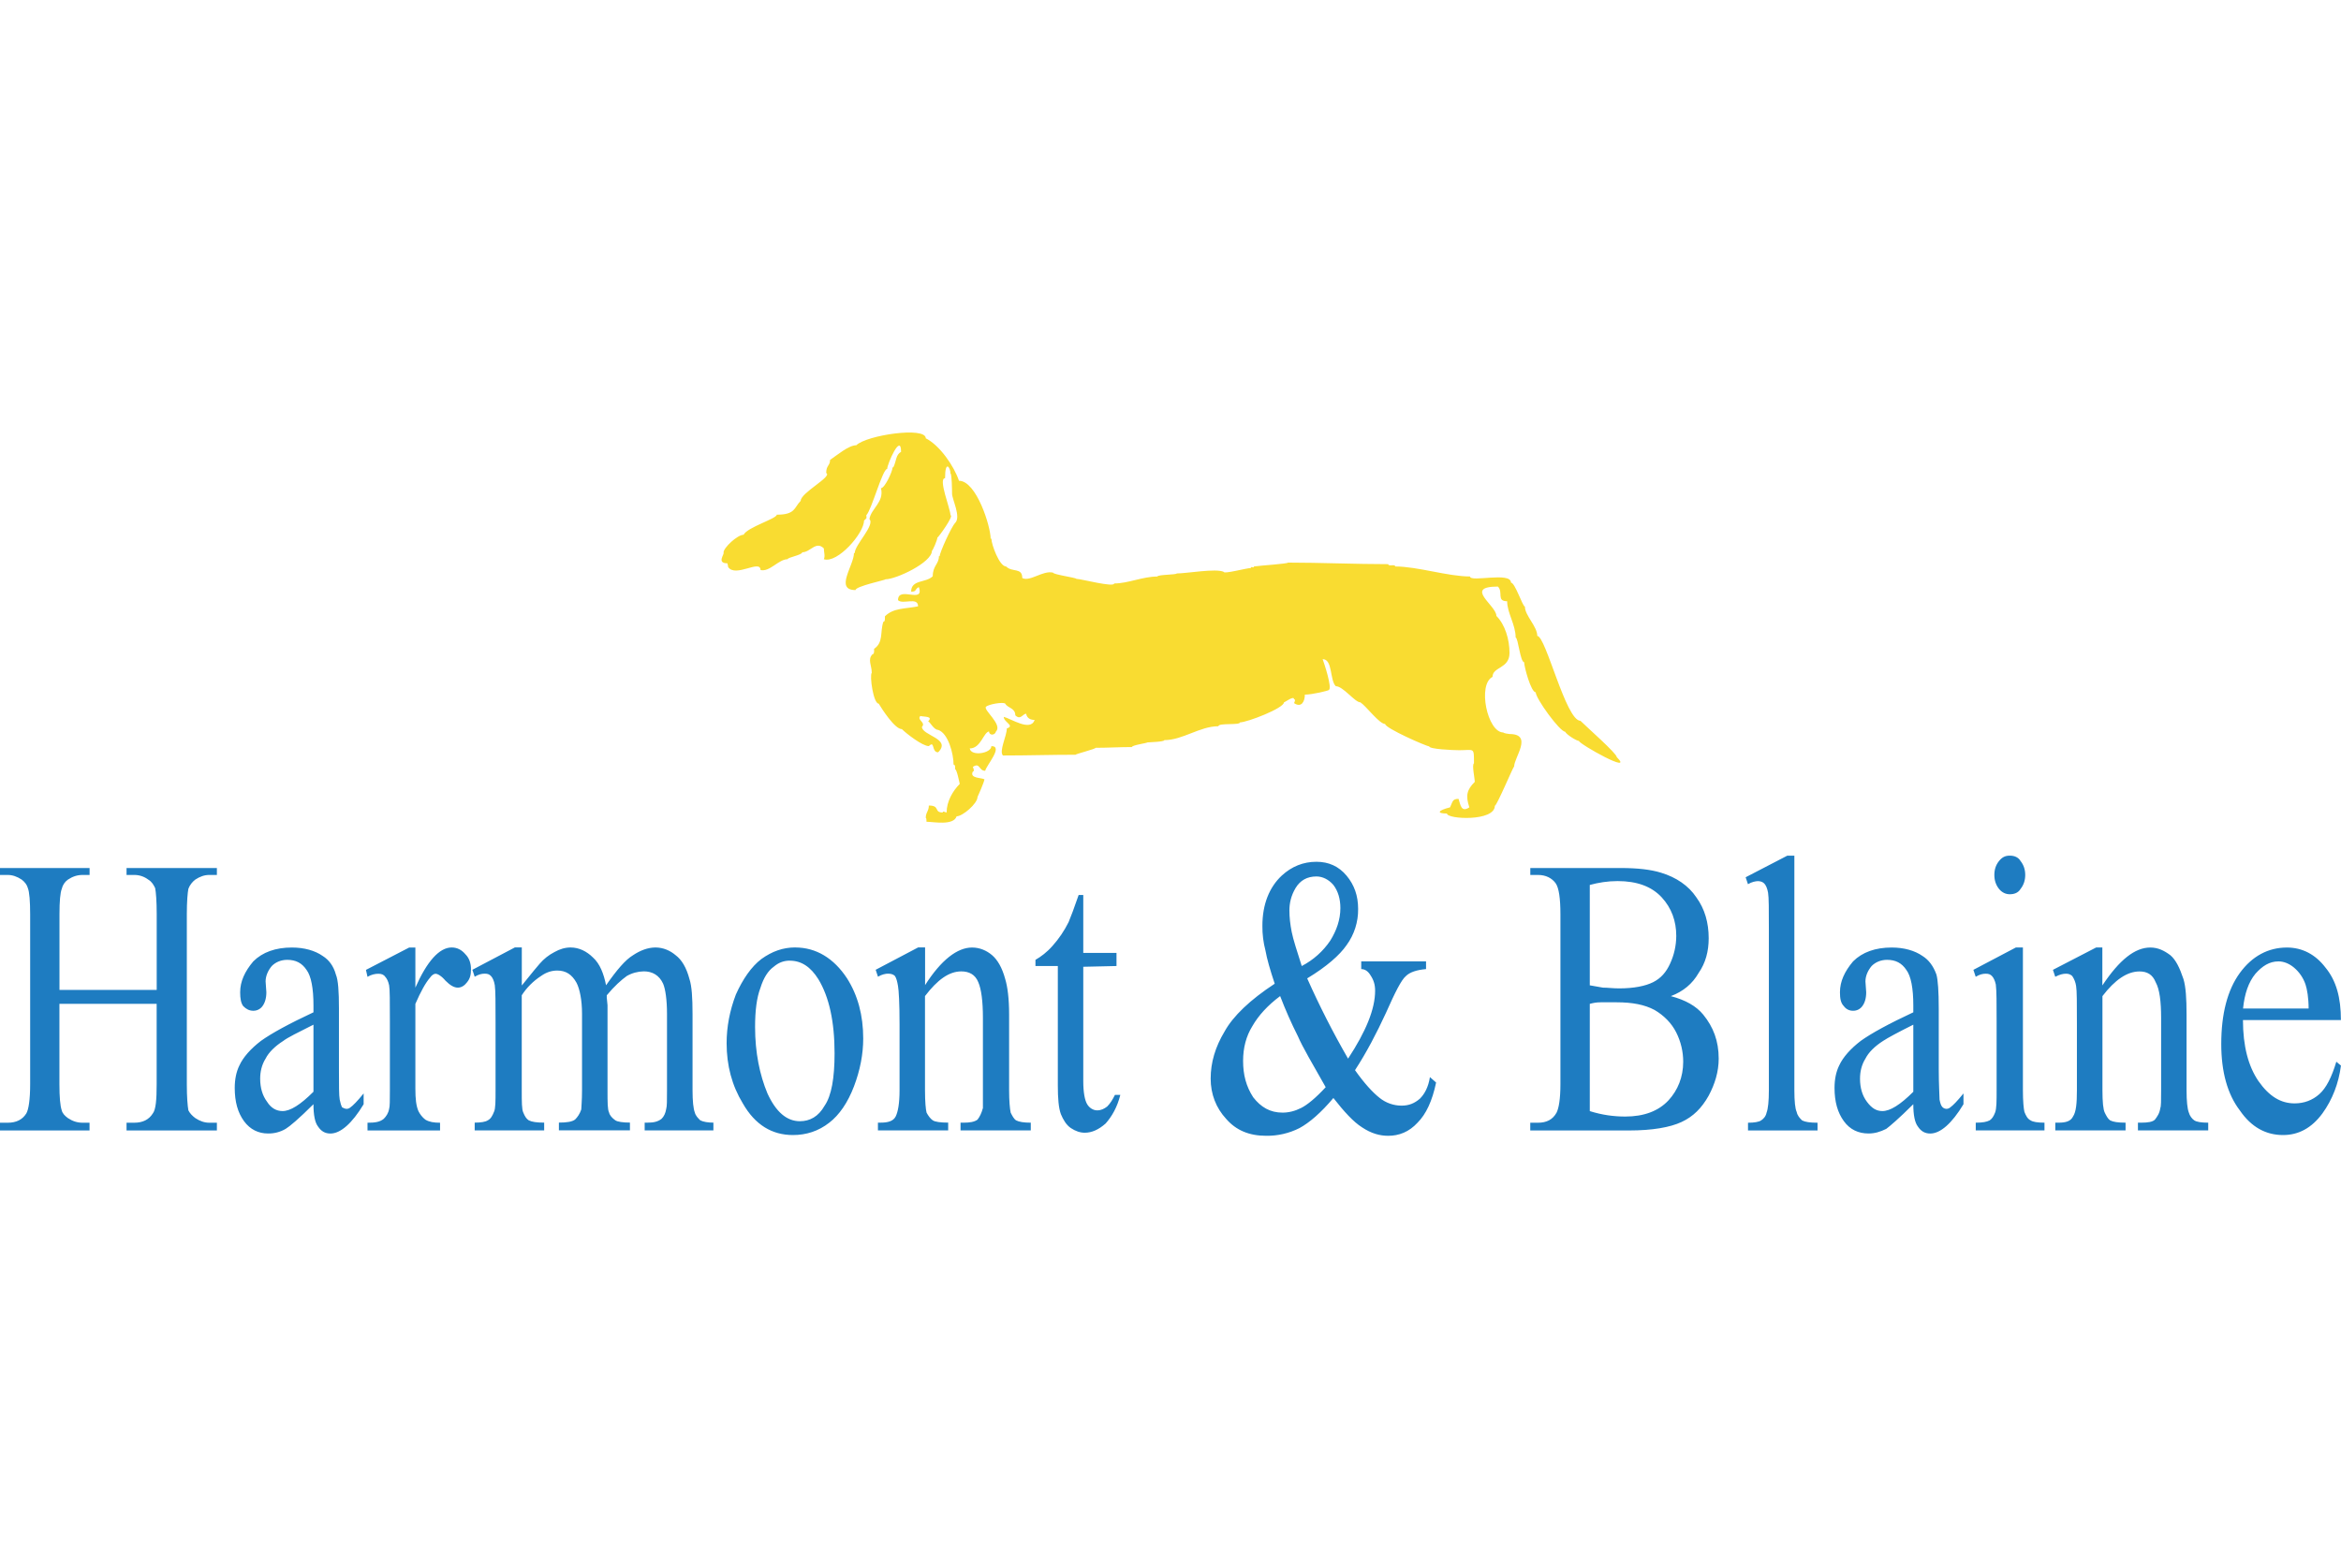 <svg xmlns="http://www.w3.org/2000/svg" id="Layer_1" data-name="Layer 1" viewBox="0 0 495.96 332.31"><defs><style>      .cls-1 {        fill: #f9dc31;      }      .cls-1, .cls-2 {        fill-rule: evenodd;        stroke-width: 0px;      }      .cls-2 {        fill: #1e7cc1;      }    </style></defs><path class="cls-2" d="M12.59,209.79h20.61v-16.03c0-2.78-.16-4.74-.33-5.56-.33-.65-.65-1.31-1.47-1.8-.85-.64-1.88-.98-2.95-.98h-1.64v-1.47h19.14v1.47h-1.63c-.98,0-1.96.33-2.94.98-.66.5-1.18,1.18-1.47,1.96-.16.82-.33,2.62-.33,5.4v35.99c0,2.78.16,4.58.33,5.56.33.65.82,1.15,1.47,1.64.98.65,1.96.98,2.94.98h1.63v1.64h-19.14v-1.64h1.63c1.8,0,3.11-.65,3.93-1.96.65-.82.82-2.94.82-6.22v-17.01H12.59v17.01c0,2.78.16,4.58.49,5.56.16.65.65,1.15,1.31,1.64.98.65,1.96.98,3.11.98h1.47v1.64H0v-1.64h1.64c1.8,0,3.11-.65,3.93-1.96.49-.82.82-2.94.82-6.22v-35.99c0-2.78-.16-4.74-.49-5.56-.16-.65-.65-1.31-1.31-1.8-.98-.65-1.96-.98-2.94-.98H0v-1.47h18.98v1.47h-1.47c-1.15,0-2.12.33-3.11.98-.67.47-1.13,1.17-1.31,1.96-.33.82-.49,2.62-.49,5.4v16.03h0ZM66.41,234c-3.11,3.11-5.07,4.74-5.89,5.23-1.14.67-2.44,1.01-3.76.98-1.96,0-3.76-.82-5.07-2.62-1.31-1.8-1.96-4.09-1.96-7.04,0-1.8.33-3.43.98-4.74.82-1.8,2.45-3.6,4.58-5.23,2.29-1.63,5.89-3.6,11.12-6.05v-1.47c0-3.6-.49-6.21-1.47-7.52-.98-1.47-2.29-2.13-4.09-2.13-1.31,0-2.46.49-3.27,1.31-.82.98-1.31,2.13-1.31,3.27l.16,2.29c0,1.31-.33,2.29-.82,2.94-.45.63-1.19,1-1.96.98-.82,0-1.47-.33-2.12-.98-.49-.65-.65-1.63-.65-2.94,0-2.29.98-4.41,2.78-6.54,1.96-1.96,4.74-2.94,8.18-2.94,2.62,0,4.91.65,6.54,1.8,1.31.82,2.29,2.12,2.78,3.93.49,1.15.65,3.6.65,7.2v12.76c0,3.44,0,5.73.16,6.54.16.82.33,1.31.49,1.63.33.17.65.33.98.33.3,0,.59-.12.82-.33.49-.33,1.47-1.31,2.78-2.94v2.29c-2.46,4.09-4.91,6.21-7.03,6.21-1.15,0-1.96-.49-2.62-1.47-.66-.83-.98-2.46-.98-4.75h0ZM66.41,231.38v-14.23c-3.27,1.64-5.56,2.78-6.38,3.43-1.8,1.15-3.11,2.46-3.76,3.76-.82,1.31-1.15,2.78-1.15,4.25,0,1.96.49,3.6,1.47,4.91.82,1.31,1.96,1.96,3.27,1.96,1.64,0,3.76-1.31,6.54-4.09h0ZM88,200.79v8.51c2.45-5.56,5.07-8.51,7.69-8.51,1.15,0,2.12.49,2.94,1.47.82.82,1.15,1.96,1.15,3.11s-.16,1.96-.82,2.78c-.49.65-1.15,1.15-1.96,1.15s-1.64-.49-2.62-1.47c-.82-.98-1.64-1.47-2.12-1.47-.33,0-.82.32-1.15.82-.98,1.14-1.96,2.94-3.11,5.56v17.99c0,2.13.16,3.6.65,4.75.33.65.82,1.31,1.47,1.8.82.49,1.8.65,3.11.65v1.64h-15.37v-1.64c1.64,0,2.62-.16,3.43-.82.49-.49.98-1.14,1.15-2.12.16-.49.16-1.8.16-3.93v-14.56c0-4.25,0-6.87-.16-7.69-.17-.82-.49-1.47-.82-1.8-.33-.49-.82-.65-1.47-.65s-1.47.16-2.29.65l-.33-1.47,9.16-4.74h1.31ZM110.58,208.81c2.12-2.62,3.43-4.25,3.76-4.58.87-1.01,1.92-1.85,3.11-2.46,1.14-.65,2.29-.98,3.43-.98,1.8,0,3.43.82,4.74,2.12,1.47,1.31,2.29,3.44,2.78,5.89,2.29-3.27,4.09-5.4,5.73-6.38,1.47-.98,3.11-1.63,4.74-1.63s3.11.65,4.26,1.63c1.31.98,2.29,2.62,2.94,5.07.49,1.47.65,3.93.65,7.36v16.19c0,2.29.17,3.93.49,4.74.16.65.65,1.15,1.15,1.64.65.33,1.64.49,2.78.49v1.64h-14.56v-1.64h.65c1.15,0,2.12-.16,2.94-.82.49-.49.82-1.14.98-2.12.16-.49.16-1.8.16-3.93v-16.19c0-2.94-.33-5.23-.82-6.38-.82-1.8-2.29-2.62-4.09-2.62-1.26.02-2.5.35-3.6.98-1.14.82-2.62,2.12-4.25,4.09v.49l.16,1.63v17.99c0,2.62,0,4.09.33,4.74.16.65.65,1.15,1.31,1.64.49.33,1.64.49,3.11.49v1.64h-15.05v-1.64c1.64,0,2.78-.16,3.43-.65.49-.49.98-1.15,1.31-2.13,0-.49.16-1.8.16-4.09v-16.19c0-2.94-.49-5.23-1.15-6.54-.98-1.8-2.29-2.62-4.09-2.62-1.15,0-2.29.33-3.44,1.15-1.63,1.06-3.03,2.45-4.09,4.09v20.12c0,2.46,0,4.09.33,4.74.33.82.65,1.31,1.15,1.64.65.33,1.64.49,3.27.49v1.64h-14.72v-1.64c1.31,0,2.29-.16,2.78-.49.65-.33.98-.98,1.31-1.8.33-.65.33-2.29.33-4.58v-14.4c0-4.09,0-6.71-.16-7.85-.16-.98-.49-1.63-.82-1.96s-.65-.49-1.31-.49-1.31.16-2.13.65l-.49-1.47,9-4.74h1.47v8.01h0ZM168.49,200.79c4.41,0,8.18,2.29,10.96,6.54,2.29,3.6,3.43,7.85,3.43,12.76,0,3.27-.65,6.71-1.96,10.14-1.31,3.44-3.11,6.06-5.23,7.69-2.29,1.8-4.9,2.62-7.69,2.62-4.42,0-8.02-2.13-10.63-6.71-2.29-3.76-3.43-8.01-3.43-12.76,0-3.44.65-6.87,1.96-10.31,1.47-3.27,3.27-5.89,5.4-7.52,2.29-1.64,4.58-2.46,7.2-2.46h0ZM167.34,203.58c-1.15,0-2.29.32-3.44,1.31-1.15.82-2.12,2.29-2.78,4.42-.82,2.13-1.15,4.91-1.15,8.34,0,5.4.98,10.14,2.62,14.07,1.8,3.93,4.09,5.89,6.87,5.89,2.12,0,3.93-.98,5.23-3.27,1.47-2.12,2.12-5.89,2.12-11.12,0-6.71-1.15-11.94-3.43-15.7-1.64-2.62-3.6-3.93-6.05-3.93h0ZM195.96,208.81c3.43-5.4,6.87-8.01,9.98-8.01,1.64,0,3.11.65,4.25,1.63,1.14.98,2.12,2.62,2.78,5.07.49,1.64.82,4.09.82,7.52v16.03c0,2.29.16,3.93.33,4.74.33.65.65,1.31,1.15,1.64.65.33,1.64.49,3.11.49v1.64h-14.88v-1.64h.65c1.31,0,2.29-.16,2.95-.65.49-.65.82-1.31,1.14-2.45v-19.14c0-3.43-.33-6.05-.98-7.53-.65-1.63-1.96-2.29-3.6-2.29-2.62,0-5.07,1.8-7.69,5.23v19.95c0,2.46.16,4.09.33,4.74.33.65.82,1.31,1.31,1.64s1.64.49,3.27.49v1.64h-14.88v-1.64h.65c1.47,0,2.62-.32,3.11-1.31.49-.98.82-2.78.82-5.57v-13.9c0-4.58-.16-7.2-.33-8.18s-.33-1.63-.65-2.12c-.33-.33-.82-.49-1.47-.49-.49,0-1.31.16-2.12.65l-.49-1.47,9-4.74h1.47v8.01h0ZM229.5,189.67v12.27h7.04v2.78l-7.04.16v24.21c0,2.45.33,4.09.82,4.91s1.31,1.31,2.13,1.31,1.47-.32,2.12-.82c.65-.65,1.15-1.47,1.64-2.46h1.14c-.65,2.62-1.8,4.58-3.11,6.06-1.47,1.31-2.94,1.96-4.42,1.96-.98,0-1.96-.33-2.94-.98s-1.64-1.8-2.12-2.95c-.49-1.31-.65-3.43-.65-6.05v-25.35h-4.74v-1.31c1.15-.65,2.46-1.64,3.6-2.94,1.37-1.53,2.52-3.23,3.43-5.07.49-1.15,1.15-2.94,2.12-5.73h.98ZM288.38,203.74h13.74v1.63c-1.96.17-3.43.65-4.26,1.47-.98.82-2.29,3.43-4.25,7.85-1.96,4.25-4.09,8.34-6.54,12.1,1.96,2.78,3.76,4.74,5.23,5.89,1.3,1.04,2.91,1.61,4.58,1.63,1.64,0,2.78-.49,3.93-1.47.99-.98,1.8-2.45,2.13-4.58l1.31,1.15c-.82,3.93-2.13,6.71-3.93,8.51-1.8,1.96-3.93,2.78-6.21,2.78-1.8,0-3.6-.49-5.56-1.8-1.8-1.14-3.76-3.27-6.06-6.21-2.61,3.11-5.07,5.23-7.19,6.38-2.18,1.1-4.59,1.66-7.03,1.63-3.6,0-6.38-1.14-8.51-3.6-2.12-2.29-3.27-5.23-3.27-8.51,0-3.44.98-6.71,2.94-9.98,1.8-3.27,5.4-6.71,10.63-10.14-.98-2.94-1.64-5.23-1.96-7.03-.45-1.71-.67-3.47-.65-5.23,0-4.58,1.47-8.18,4.09-10.64,2.13-1.96,4.58-2.94,7.36-2.94,2.62,0,4.74.98,6.38,2.94,1.64,1.96,2.45,4.26,2.45,7.04.04,2.76-.82,5.46-2.45,7.69-1.47,2.13-4.26,4.58-8.34,7.04,2.59,5.82,5.48,11.5,8.66,17.01,3.76-5.73,5.73-10.47,5.73-14.4,0-1.31-.32-2.29-.98-3.27-.49-.82-1.15-1.31-1.96-1.31v-1.63h0ZM275.79,204.72c2.44-1.27,4.52-3.12,6.05-5.4,1.31-2.12,2.13-4.41,2.13-6.87,0-1.96-.49-3.6-1.48-4.91-.98-1.15-2.29-1.8-3.59-1.8-1.96,0-3.44.82-4.42,2.45-.98,1.64-1.31,3.27-1.31,4.74s.17,2.95.49,4.58c.32,1.63,1.14,4.09,2.12,7.2h0ZM280.86,230.4c-2.78-4.91-4.91-8.51-5.89-10.8-1.4-2.77-2.65-5.61-3.76-8.51-2.62,1.96-4.58,4.09-5.89,6.38-1.31,2.12-1.96,4.58-1.96,7.36,0,2.94.65,5.4,2.13,7.69,1.64,2.12,3.6,3.27,6.22,3.27,1.31,0,2.62-.32,3.93-.98,1.31-.65,3.11-2.12,5.23-4.42h0ZM353.98,211.1c3.11.82,5.4,2.12,6.87,3.93,2.13,2.62,3.27,5.56,3.27,9.33,0,2.78-.82,5.4-2.13,7.85-1.47,2.62-3.27,4.42-5.73,5.56-2.45,1.15-6.22,1.8-11.12,1.8h-20.94v-1.64h1.64c1.8,0,3.11-.65,3.93-2.13.49-.98.82-2.94.82-6.05v-35.99c0-3.43-.33-5.56-.98-6.54-.82-1.15-2.13-1.8-3.76-1.8h-1.64v-1.47h19.14c3.6,0,6.38.33,8.51.98,3.27.98,5.89,2.78,7.52,5.23,1.8,2.46,2.62,5.4,2.62,8.67,0,2.78-.65,5.23-2.13,7.36-1.31,2.29-3.27,3.93-5.89,4.91h0ZM336.81,208.81c.82.16,1.8.33,2.78.49.98,0,2.13.16,3.43.16,3.11,0,5.56-.49,7.2-1.31,1.64-.82,2.78-2.12,3.6-3.93.86-1.85,1.3-3.85,1.31-5.89,0-3.11-.98-5.89-3.1-8.18-2.13-2.29-5.23-3.43-9.33-3.43-2.13,0-4.09.33-5.89.82v21.26h0ZM336.81,235.47c2.61.82,5.07,1.15,7.52,1.15,3.93,0,7.03-1.15,9.16-3.44,1.96-2.13,3.11-4.91,3.11-8.18,0-2.12-.49-4.25-1.48-6.21-.98-1.96-2.61-3.6-4.58-4.75-2.12-1.14-4.74-1.63-8.01-1.63h-3.43c-.98,0-1.64.16-2.29.33v22.74h0ZM380.15,181.33v49.73c0,2.29.17,3.93.49,4.58.17.82.65,1.31,1.15,1.8.65.33,1.64.49,3.27.49v1.64h-14.73v-1.64c1.31,0,2.29-.16,2.78-.49s.98-.82,1.15-1.64c.32-.82.49-2.45.49-4.74v-34.19c0-4.09,0-6.71-.17-7.69s-.49-1.63-.82-1.96c-.33-.33-.82-.49-1.31-.49s-1.31.16-2.13.65l-.49-1.47,8.83-4.58h1.48ZM405.35,234c-3.11,3.11-5.07,4.74-5.73,5.23-1.31.65-2.45.98-3.76.98-2.13,0-3.93-.82-5.23-2.62-1.31-1.8-1.97-4.09-1.97-7.04,0-1.8.33-3.43.98-4.74.82-1.8,2.46-3.6,4.58-5.23,2.29-1.63,5.89-3.6,11.13-6.05v-1.47c0-3.6-.49-6.21-1.48-7.52-.98-1.47-2.29-2.13-4.08-2.13-1.31,0-2.46.49-3.27,1.31-.82.98-1.31,2.13-1.31,3.27l.16,2.29c0,1.31-.32,2.29-.82,2.94-.45.63-1.18,1-1.96.98-.78.02-1.51-.35-1.96-.98-.65-.65-.82-1.63-.82-2.94,0-2.29.98-4.41,2.78-6.54,1.96-1.96,4.74-2.94,8.18-2.94,2.61,0,4.9.65,6.54,1.8,1.31.82,2.29,2.12,2.94,3.93.32,1.15.49,3.6.49,7.2v12.76c0,3.44.17,5.73.17,6.54.16.82.32,1.31.65,1.63.22.21.52.32.82.33.32,0,.65-.16.82-.33.49-.33,1.47-1.31,2.78-2.94v2.29c-2.46,4.09-4.91,6.21-7.03,6.21-1.15,0-1.97-.49-2.62-1.47-.66-.83-.98-2.46-.98-4.75h0ZM405.35,231.38v-14.23c-3.27,1.64-5.4,2.78-6.38,3.43-1.8,1.15-3.11,2.46-3.76,3.76-.82,1.31-1.15,2.78-1.15,4.25,0,1.96.49,3.6,1.47,4.91.98,1.31,1.96,1.96,3.27,1.96,1.64,0,3.76-1.31,6.55-4.09h0ZM425.79,181.33c.98,0,1.8.33,2.29,1.15.65.82.98,1.8.98,2.94s-.33,2.13-.98,2.95c-.49.82-1.31,1.14-2.29,1.14-.82,0-1.63-.33-2.29-1.14-.65-.82-.98-1.8-.98-2.95s.32-2.12.98-2.94,1.31-1.15,2.29-1.15ZM428.57,200.79v30.26c0,2.29.16,3.93.32,4.58.33.82.65,1.47,1.31,1.8.49.33,1.47.49,2.94.49v1.64h-14.56v-1.64c1.48,0,2.29-.16,2.95-.49.49-.33.82-.82,1.14-1.64.33-.82.33-2.45.33-4.74v-14.56c0-3.93,0-6.54-.17-7.85-.17-.82-.49-1.47-.82-1.8-.33-.33-.65-.49-1.31-.49s-1.31.16-2.13.65l-.49-1.47,9-4.74h1.48ZM445.42,208.81c3.6-5.4,6.87-8.01,10.14-8.01,1.63,0,2.94.65,4.25,1.63,1.15.98,1.96,2.62,2.78,5.07.49,1.64.65,4.09.65,7.52v16.03c0,2.29.17,3.93.49,4.74.17.65.65,1.31,1.15,1.64s1.47.49,2.95.49v1.64h-14.89v-1.64h.65c1.48,0,2.46-.16,2.95-.65.49-.65.98-1.31,1.14-2.45.17-.33.17-1.64.17-3.76v-15.37c0-3.43-.32-6.05-1.15-7.53-.65-1.63-1.8-2.29-3.43-2.29-2.62,0-5.23,1.8-7.85,5.23v19.95c0,2.46.16,4.09.49,4.74.32.65.65,1.31,1.14,1.64.65.33,1.64.49,3.27.49v1.64h-14.89v-1.64h.65c1.64,0,2.62-.32,3.11-1.31.65-.98.82-2.78.82-5.57v-13.9c0-4.58,0-7.2-.17-8.18-.11-.76-.39-1.49-.82-2.12-.35-.33-.82-.5-1.31-.49-.65,0-1.31.16-2.29.65l-.49-1.47,9.16-4.74h1.31v8.01ZM475.19,216.17c0,5.56,1.15,9.81,3.27,12.92,2.29,3.27,4.74,4.74,7.68,4.74,1.97,0,3.76-.65,5.23-1.96s2.62-3.6,3.6-6.87l.98.82c-.49,3.76-1.8,7.2-3.93,10.14-2.29,3.11-5.07,4.58-8.34,4.58-3.6,0-6.71-1.64-9.16-5.23-2.62-3.43-3.93-8.18-3.93-14.06,0-6.38,1.31-11.45,3.93-15.05,2.62-3.6,6.05-5.4,9.98-5.4,3.27,0,6.05,1.47,8.17,4.25,2.29,2.78,3.27,6.38,3.27,11.12h-20.77ZM475.19,213.72h13.91c0-2.29-.33-4.09-.65-5.07-.47-1.4-1.32-2.65-2.45-3.6-.98-.82-2.13-1.31-3.27-1.31-1.96,0-3.43.98-4.9,2.62-1.48,1.8-2.3,4.25-2.62,7.36h0Z"></path><path class="cls-1" d="M154.25,120.15c1.56,2.35,6.87-1.7,6.87.65,1.93.48,3.84-2.29,5.73-2.29,0-.39,3.11-.89,3.11-1.47,1.74,0,2.91-2.49,4.58-.82,0,.75.32,1.64,0,2.29,2.87.95,8.51-5.49,8.51-8.18.74-.74.49-.34.49-1.15,1.13-1.13,3.43-9.81,4.42-9.81,0-1.02,2.94-7.74,2.94-3.6-1.14.57-.98,1.96-1.64,3.27h-.16c0,.84-1.65,4.42-2.46,4.42.73,2.94-2.08,4.28-2.45,6.54,1.26,1.26-3.11,5.46-3.11,7.2h-.16c0,2.62-4.16,7.85.33,7.85,0-.82,6.38-2.12,6.38-2.29,2.2,0,9.81-3.54,9.81-6.05.16,0,1.15-2.29,1.15-2.78.19,0,3.61-4.74,2.78-4.74,0-1.32-2.69-7.85-1.15-7.85,0-3.99,1.15-2.25,1.15-.98.29,0,.33,3.72.33,4.25,0,1.22,1.96,4.92.65,6.22-.76.76-3.27,6.25-3.27,7.04h-.16c0,1.69-1.31,1.99-1.31,4.25-1.45,1.45-4.58.66-4.58,3.27,1.25,0,.68-.5,1.64-.98,1.23,3.68-4.42-.34-4.42,2.78,1,1,4.25-.8,4.25,1.31-2.77.55-5.21.3-7.03,2.12,0,.31.1,1.15-.33,1.15-.73,2.2.08,4.36-1.96,5.73,0,.32.09,1.15-.33,1.15-1.1,1.1-.16,2.37-.16,3.93-.5.5.32,6.54,1.47,6.54.63,1.04,3.38,5.4,4.91,5.4.95.95,4.37,3.6,5.72,3.6,1.32-1.32.5,1.31,1.96,1.31,2.91-2.91-3.43-3.53-3.43-5.4.92-.92-1.16-1.46-.33-2.29.85.21,2.77.01,1.64,1.14.35,0,1.18,1.8,2.12,1.8,2.14.71,3.27,5.07,3.27,7.36.41,0,.33.68.33.98.35,0,.87,2.65.98,3.11-1.45,1.45-2.78,3.68-2.78,6.05-.28,0-.82-.41-.82,0-1.97,0-.47-1.47-2.95-1.47,0,1.21-.65,1.43-.65,2.62.13,0,.16.4.16.82,1.44,0,5.71.88,6.38-1.15,1.25,0,4.42-2.7,4.42-4.09.02,0,1.47-3.29,1.47-3.76-.76-.38-3.18-.18-2.46-1.64.41,0,.11-.76,0-.98,1.56-1.04,1.22.82,2.62.82.23-1.14,3.93-5.23,1.31-5.23,0,1.55-4.33,2.23-4.58.49,2.35,0,2.91-3.43,4.09-3.6,0,.89,1.25.89,1.47,0,1.45-1.45-2.77-4.59-2.12-5.23.53-.53,3.67-1.08,4.09-.65.47.93,2.12.88,2.12,2.46,1.12,1.11,1.58-.33,2.29-.33.2,1.02,1,1.31,1.8,1.31-.85,2.55-4.96-.26-6.54-.65,0,1.17,2.45,1.85.65,2.46,0,1.59-1.7,4.84-.82,5.73,5.4,0,10.07-.16,15.38-.16,0-.16,4.25-1.22,4.25-1.47,2.45,0,5.2-.16,7.69-.16,0-.41,3.27-.84,3.27-.98.46-.06,3.6-.11,3.6-.49,3.9,0,7.51-2.94,11.45-2.94,0-.76,4.58-.16,4.58-.82,1.5,0,9.32-3,9.32-4.25.21,0,2.13-1.5,2.13-.65.4,0,.1.61,0,.82,1.61,1.08,2.29-.41,2.29-1.8,1.61,0,5.08-.86,5.08-.98.78-.39-1.02-5.77-1.31-6.54,2.16,0,1.48,4.43,2.78,5.73,1.56,0,4.05,3.43,5.23,3.43,1.25.83,4,4.58,5.23,4.58,0,.9,8.76,4.74,9.33,4.74,0,.6,5.07.82,6.38.82,3.19,0,3.11-.72,3.11,2.78-.48.29.17,3.16.17,3.93-1.66,1.66-1.99,2.87-1.15,5.4-1.74,1.16-1.88-.56-2.29-1.8-1.36,0-1.23.66-1.8,1.8-2.5.62-3,1.31-.65,1.31,0,1.23,10.14,1.74,10.14-1.64.43,0,3.91-8.34,4.09-8.34,0-1.89,4.07-6.87-.98-6.87-.04.02-1.31-.17-1.31-.33-3.37,0-5.52-10.16-2.29-11.78,0-2.17,3.6-1.7,3.6-5.07,0-2.88-.95-6.02-2.78-7.85,0-2.24-7.01-6.22.32-6.22,1.19,1.19-.36,3.11,1.96,3.11,0,2.48,1.8,4.97,1.8,7.69.52,0,.97,5.23,1.8,5.23,0,.98,1.46,6.38,2.45,6.38,0,1.31,5.11,8.34,6.22,8.34.32.64,2.43,1.96,2.94,1.96,0,.64,11.88,7.3,8.01,3.43,0-.78-6.39-6.39-7.69-7.69-3.09,0-7.34-17.99-9.15-17.99,0-2.04-2.62-4.3-2.62-6.22-.49,0-2.08-5.07-2.95-5.07,0-2.39-8.67,0-8.67-1.31-4.7,0-11.13-2.12-15.86-2.12,0-.58-1.47.09-1.47-.49-6.96,0-14.4-.33-21.26-.33,0,.25-5.64.6-7.2.82,0,.48-.65-.17-.65.33-.89,0-5.73,1.32-5.73.82-1.6-.8-7.88.33-9.98.33,0,.29-4.09.23-4.09.65-3.14,0-6.18,1.47-9.16,1.47,0,.9-7.08-.98-8.02-.98,0-.25-4.91-.9-4.91-1.31-2.18-.54-4.87,1.98-6.54,1.14,0-2.29-2.12-1.14-3.43-2.45-1.41,0-3.11-4.68-3.11-5.89h-.16c0-2.62-3.02-12.27-6.71-12.27-1.02-3.07-4.06-7.51-7.03-9,0-2.55-12.59-.65-14.72,1.47-1.63,0-4.16,2.17-5.56,3.11,0,1.26-.82,1.12-.82,2.78,1.43.71-5.4,4.17-5.4,5.89-1.43,1.43-1.07,2.94-5.07,2.94,0,.84-6.23,2.65-7.03,4.25-1.29,0-4.25,2.74-4.25,3.76.29.29-1.57,2.29.82,2.29,0,.16.16.49.16.81h0Z"></path></svg>